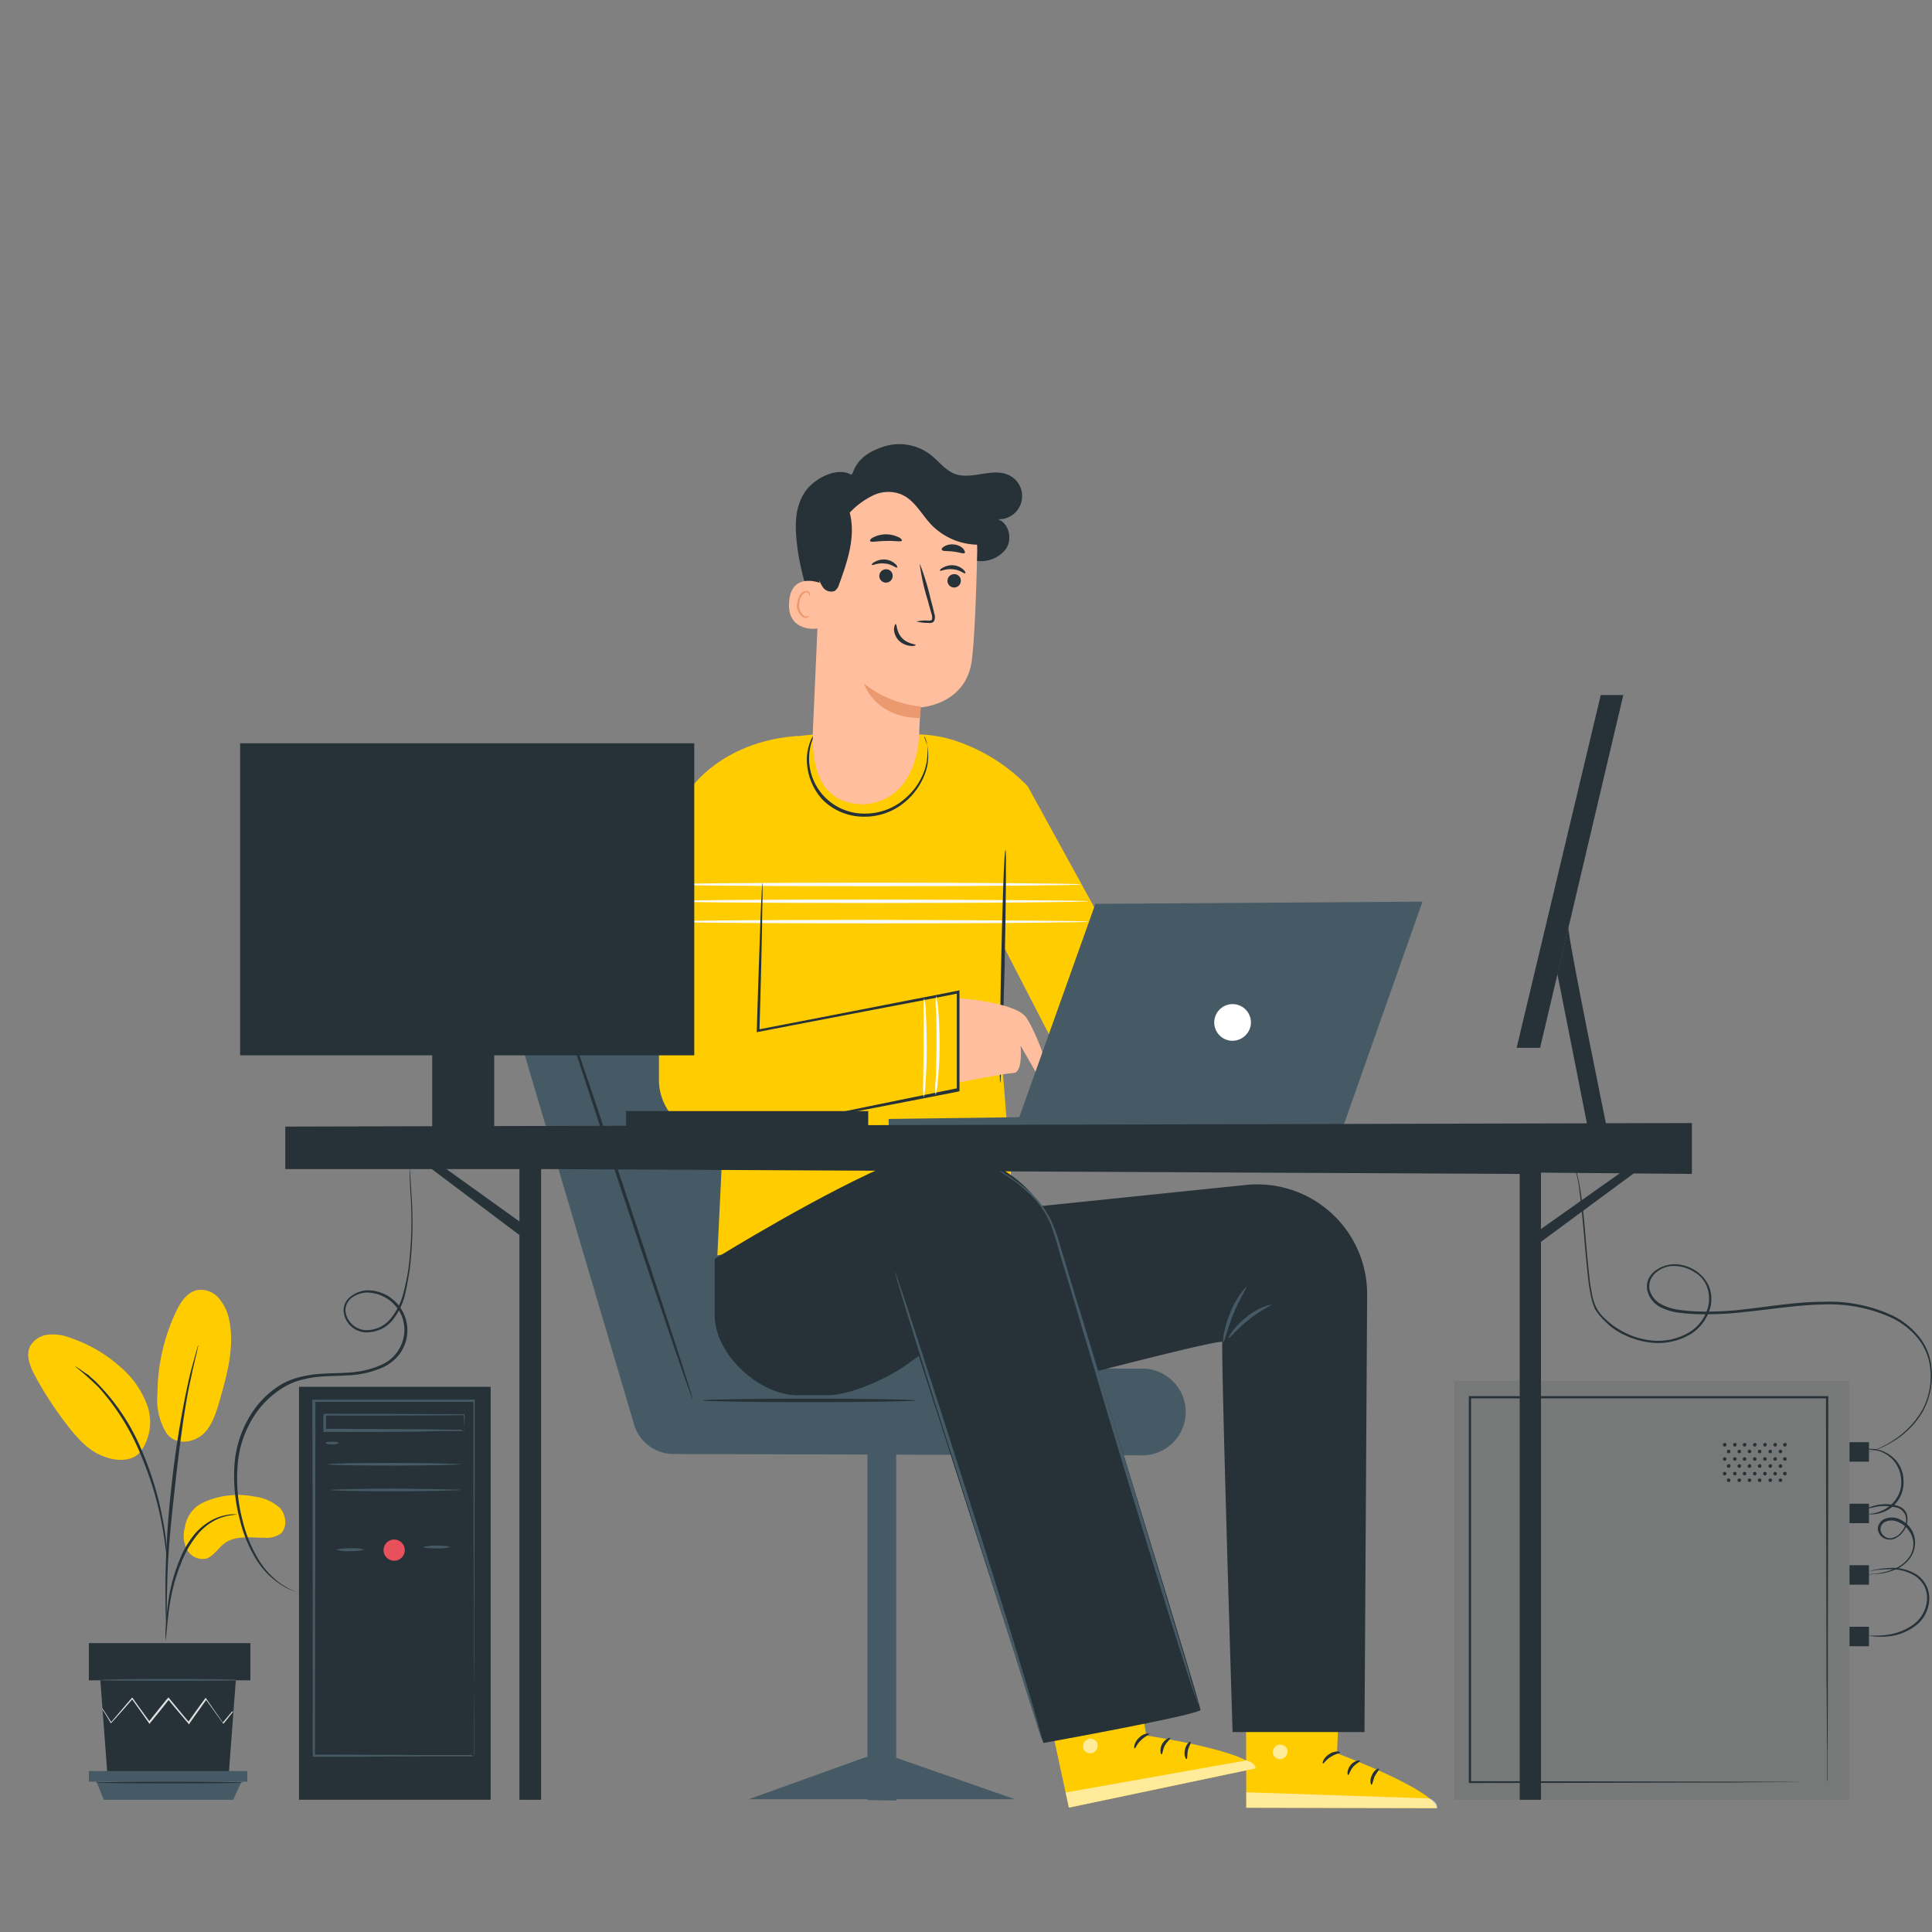 <svg xmlns="http://www.w3.org/2000/svg" xmlns:xlink="http://www.w3.org/1999/xlink" width="337" height="337" viewBox="0 0 337 337">
  <rect x="0" y="0" width="337" height="337" fill="#808080" stroke="none"/>
  <defs>
    <clipPath id="clip-path">
      <rect id="Rectangle_8403" data-name="Rectangle 8403" width="337" height="337" transform="translate(513 1474)" fill="#f3aeae"/>
    </clipPath>
  </defs>
  <g id="Mask_Group_376" data-name="Mask Group 376" transform="translate(-513 -1474)" clip-path="url(#clip-path)">
    <g id="Group_8646" data-name="Group 8646" transform="translate(504.571 1127.991)">
      <g id="Group_8522" data-name="Group 8522" transform="translate(98.524 423.476)">
        <g id="Group_8266" data-name="Group 8266" transform="translate(0 91.454)">
          <g id="Group_8263" data-name="Group 8263">
            <g id="Group_8254" data-name="Group 8254">
              <g id="Group_8253" data-name="Group 8253">
                <g id="Group_8252" data-name="Group 8252">
                  <path id="Path_8242" data-name="Path 8242" d="M128.69,552.8l20.151,68.1a7.182,7.182,0,0,0,6.794,5.1l81.838.232a7.572,7.572,0,0,0,7.566-7.952h0a7.609,7.609,0,0,0-7.566-7.18H206.2L181.113,541.3H137.337A8.937,8.937,0,0,0,128.69,552.8Z" transform="translate(-128.318 -541.299)" fill="#455a64"/>
                </g>
              </g>
            </g>
            <g id="Group_8258" data-name="Group 8258" transform="translate(32.413 75.045)">
              <g id="Group_8257" data-name="Group 8257">
                <g id="Group_8256" data-name="Group 8256">
                  <g id="Group_8255" data-name="Group 8255">
                    <path id="Path_8243" data-name="Path 8243" d="M207.513,638.809c0,.154-8.338.309-18.607.309s-18.607-.154-18.607-.309,8.338-.309,18.607-.309S207.513,638.654,207.513,638.809Z" transform="translate(-170.3 -638.5)" fill="#263238"/>
                  </g>
                </g>
              </g>
            </g>
            <g id="Group_8262" data-name="Group 8262" transform="translate(6.391 2.085)">
              <g id="Group_8261" data-name="Group 8261">
                <g id="Group_8260" data-name="Group 8260">
                  <g id="Group_8259" data-name="Group 8259">
                    <path id="Path_8244" data-name="Path 8244" d="M136.6,544c.154-.077,5.713,16.213,12.43,36.441,6.717,20.151,12.044,36.518,11.89,36.6s-5.713-16.213-12.43-36.441C141.772,560.445,136.445,544.077,136.6,544Z" transform="translate(-136.596 -544)" fill="#263238"/>
                  </g>
                </g>
              </g>
            </g>
          </g>
          <g id="Group_8264" data-name="Group 8264" transform="translate(61.211 84.696)">
            <path id="Path_8245" data-name="Path 8245" d="M212.618,711.452l-5.018-.077V651h5.018Z" transform="translate(-207.6 -651)" fill="#455a64"/>
          </g>
          <g id="Group_8265" data-name="Group 8265" transform="translate(40.52 137.582)">
            <path id="Path_8246" data-name="Path 8246" d="M180.8,726.835h46.4l-21-7.335h-5.018Z" transform="translate(-180.8 -719.5)" fill="#455a64"/>
          </g>
        </g>
        <g id="Group_8315" data-name="Group 8315" transform="translate(24.77 50.459)">
          <g id="Group_8276" data-name="Group 8276" transform="translate(0 0.174)">
            <g id="Group_8275" data-name="Group 8275">
              <g id="Group_8271" data-name="Group 8271" transform="translate(4.015)">
                <g id="Group_8270" data-name="Group 8270">
                  <g id="Group_8269" data-name="Group 8269">
                    <g id="Group_8268" data-name="Group 8268">
                      <g id="Group_8267" data-name="Group 8267">
                        <path id="Path_8247" data-name="Path 8247" d="M165.6,514l7.643,38.371-1.39,28.8L223.5,572.6,221.5,547.432l-.077-20.846,12.662,24.552,9.882-19.07-17.989-32.735h0a31.246,31.246,0,0,0-11.813-7.643,22.209,22.209,0,0,0-7.412-1.39h0a29.553,29.553,0,0,1-17.912,0c-.695.077-1.7.154-3.011.309H185.6a22.79,22.79,0,0,0-19.919,21.463Z" transform="translate(-165.6 -490.3)" fill="#fc0"/>
                      </g>
                    </g>
                  </g>
                </g>
              </g>
              <g id="Group_8274" data-name="Group 8274" transform="translate(0 0.309)">
                <g id="Group_8273" data-name="Group 8273">
                  <g id="Group_8272" data-name="Group 8272">
                    <path id="Path_8248" data-name="Path 8248" d="M184.643,490.7s-21.232.154-23.857,22.544l-.386,16.445,18.3-.154Z" transform="translate(-160.4 -490.7)" fill="#fc0"/>
                  </g>
                </g>
              </g>
            </g>
          </g>
          <g id="Group_8280" data-name="Group 8280" transform="translate(0.386 28.972)">
            <g id="Group_8279" data-name="Group 8279">
              <g id="Group_8278" data-name="Group 8278">
                <g id="Group_8277" data-name="Group 8277">
                  <path id="Path_8249" data-name="Path 8249" d="M235.481,527.909c0,.154-16.677.309-37.291.309s-37.291-.154-37.291-.309,16.677-.309,37.291-.309C218.8,527.677,235.481,527.754,235.481,527.909Z" transform="translate(-160.9 -527.6)" fill="#fafafa"/>
                </g>
              </g>
            </g>
          </g>
          <g id="Group_8284" data-name="Group 8284" transform="translate(0.386 32.524)">
            <g id="Group_8283" data-name="Group 8283">
              <g id="Group_8282" data-name="Group 8282">
                <g id="Group_8281" data-name="Group 8281">
                  <path id="Path_8250" data-name="Path 8250" d="M235.481,532.509c0,.154-16.677.309-37.291.309s-37.291-.154-37.291-.309,16.677-.309,37.291-.309C218.8,532.277,235.481,532.354,235.481,532.509Z" transform="translate(-160.9 -532.2)" fill="#fafafa"/>
                </g>
              </g>
            </g>
          </g>
          <g id="Group_8288" data-name="Group 8288" transform="translate(0.386 26.038)">
            <g id="Group_8287" data-name="Group 8287">
              <g id="Group_8286" data-name="Group 8286">
                <g id="Group_8285" data-name="Group 8285">
                  <path id="Path_8251" data-name="Path 8251" d="M234.246,524.109c0,.154-16.445.309-36.673.309s-36.673-.154-36.673-.309,16.445-.309,36.673-.309C217.878,523.8,234.246,523.954,234.246,524.109Z" transform="translate(-160.9 -523.8)" fill="#fafafa"/>
                </g>
              </g>
            </g>
          </g>
          <g id="Group_8292" data-name="Group 8292" transform="translate(59.523 20.325)">
            <g id="Group_8291" data-name="Group 8291">
              <g id="Group_8290" data-name="Group 8290">
                <g id="Group_8289" data-name="Group 8289">
                  <path id="Path_8252" data-name="Path 8252" d="M237.576,557.01c-.154,0-.077-9.11.154-20.305s.54-20.305.772-20.305c.154,0,.077,9.11-.154,20.305C238.04,547.9,237.731,557.01,237.576,557.01Z" transform="translate(-237.496 -516.4)" fill="#263238"/>
                </g>
              </g>
            </g>
          </g>
          <g id="Group_8295" data-name="Group 8295" transform="translate(52.114 46.189)">
            <g id="Group_8294" data-name="Group 8294">
              <g id="Group_8293" data-name="Group 8293">
                <path id="Path_8253" data-name="Path 8253" d="M228.132,549.9s10.037.695,11.813,3.4c1.776,2.625,4.555,10.191,3.551,10.268a2.563,2.563,0,0,1-1.776-.54l-2.779-4.864s.463,4.71-1.235,4.787c-1.621.077-9.805,1.7-9.805,1.7Z" transform="translate(-227.9 -549.9)" fill="#ffbe9d"/>
              </g>
            </g>
          </g>
          <g id="Group_8298" data-name="Group 8298" transform="translate(0.077 34.3)">
            <g id="Group_8297" data-name="Group 8297">
              <g id="Group_8296" data-name="Group 8296">
                <path id="Path_8254" data-name="Path 8254" d="M160.5,535.272v25.864a9.9,9.9,0,0,0,11.89,9.11l40.456-8.338-.077-16.6-34.9,6.717-.463-17.526Z" transform="translate(-160.5 -534.5)" fill="#fc0"/>
              </g>
            </g>
          </g>
          <g id="Group_8302" data-name="Group 8302" transform="translate(17.14 26.116)">
            <g id="Group_8301" data-name="Group 8301">
              <g id="Group_8300" data-name="Group 8300">
                <g id="Group_8299" data-name="Group 8299">
                  <path id="Path_8255" data-name="Path 8255" d="M188.622,565.746a2.415,2.415,0,0,1,.54-.154c.386-.077.926-.232,1.544-.386,1.39-.309,3.4-.695,5.945-1.235,5.173-1.081,12.43-2.548,21.077-4.324l-.232.232V542.815l.309.309c-2.316.463-4.71.927-7.1,1.39-10.191,1.93-19.765,3.783-27.794,5.327l-.309.077v-.309c.232-7.721.463-14.129.618-18.684.077-2.239.154-3.937.232-5.173,0-.54.077-1,.077-1.39a1.121,1.121,0,0,1,.077-.463v1.853c0,1.235-.077,3.011-.077,5.25-.077,4.555-.232,10.963-.463,18.684l-.309-.232c8.029-1.544,17.6-3.4,27.794-5.4,2.471-.463,4.864-.927,7.1-1.39l.309-.077v17.6l-.232.077c-8.647,1.7-15.9,3.088-21.077,4.092-2.548.463-4.555.849-5.945,1.081-.695.077-1.158.232-1.621.309Z" transform="translate(-182.6 -523.9)" fill="#263238"/>
                </g>
              </g>
            </g>
          </g>
          <g id="Group_8306" data-name="Group 8306" transform="translate(25.871)">
            <g id="Group_8305" data-name="Group 8305">
              <g id="Group_8304" data-name="Group 8304">
                <g id="Group_8303" data-name="Group 8303">
                  <path id="Path_8256" data-name="Path 8256" d="M214.439,490.557a3.248,3.248,0,0,1,.154.386,5.822,5.822,0,0,1,.309,1.158,9.308,9.308,0,0,1-.154,4.324,11.758,11.758,0,0,1-3.474,5.4,10.9,10.9,0,0,1-7.335,2.779,10.194,10.194,0,0,1-7.257-2.934,10.41,10.41,0,0,1-2.7-5.868,8.655,8.655,0,0,1,.54-4.324,4.64,4.64,0,0,1,.54-1.081c.154-.232.232-.386.232-.309a14.946,14.946,0,0,1-.54,1.467,9.6,9.6,0,0,0,9.265,12.507,10.511,10.511,0,0,0,7.026-2.625,11.388,11.388,0,0,0,3.474-5.173,10.617,10.617,0,0,0,.386-4.169C214.516,491.1,214.362,490.557,214.439,490.557Z" transform="translate(-193.909 -490.074)" fill="#263238"/>
                </g>
              </g>
            </g>
          </g>
          <g id="Group_8310" data-name="Group 8310" transform="translate(48.273 45.803)">
            <g id="Group_8309" data-name="Group 8309">
              <g id="Group_8308" data-name="Group 8308">
                <g id="Group_8307" data-name="Group 8307">
                  <path id="Path_8257" data-name="Path 8257" d="M222.983,566.694a11.162,11.162,0,0,1,0-2.548c.077-1.544.154-3.706.154-6.1s0-4.555-.077-6.1a11.163,11.163,0,0,1,0-2.548,10.4,10.4,0,0,1,.386,2.548c.154,1.544.232,3.783.232,6.176s-.154,4.555-.309,6.177A11.066,11.066,0,0,1,222.983,566.694Z" transform="translate(-222.925 -549.4)" fill="#fafafa"/>
                </g>
              </g>
            </g>
          </g>
          <g id="Group_8314" data-name="Group 8314" transform="translate(46.169 46.189)">
            <g id="Group_8313" data-name="Group 8313">
              <g id="Group_8312" data-name="Group 8312">
                <g id="Group_8311" data-name="Group 8311">
                  <path id="Path_8258" data-name="Path 8258" d="M220.277,567.194a13.916,13.916,0,0,1-.077-2.548c0-1.776.077-3.86.077-6.1v-6.1a13.913,13.913,0,0,1,.077-2.548,8.822,8.822,0,0,1,.309,2.548c.077,1.544.154,3.706.154,6.1s-.077,4.555-.232,6.1A8.821,8.821,0,0,1,220.277,567.194Z" transform="translate(-220.2 -549.9)" fill="#fafafa"/>
                </g>
              </g>
            </g>
          </g>
        </g>
        <g id="Group_8361" data-name="Group 8361" transform="translate(127.222 211.144)">
          <g id="Group_8355" data-name="Group 8355">
            <g id="Group_8343" data-name="Group 8343">
              <path id="Path_8268" data-name="Path 8268" d="M309.7,698.277,309,715.417s17.14,6.408,17.371,9.573l-33.2-.077L293.1,698.2Z" transform="translate(-293.1 -698.2)" fill="#fc0"/>
            </g>
            <g id="Group_8345" data-name="Group 8345" transform="translate(4.68 15.698)" opacity="0.6">
              <g id="Group_8344" data-name="Group 8344">
                <path id="Path_8269" data-name="Path 8269" d="M300.118,718.585a1.369,1.369,0,0,0-.926,1.544,1.325,1.325,0,0,0,1.544.926,1.435,1.435,0,0,0,1-1.621c-.232-.618-1.081-1.158-1.7-.772" transform="translate(-299.161 -718.532)" fill="#fff"/>
              </g>
            </g>
            <g id="Group_8346" data-name="Group 8346" transform="translate(0.077 24.011)" opacity="0.6">
              <path id="Path_8270" data-name="Path 8270" d="M293.2,732v-2.7l31.963,1.081s1.467.618,1.313,1.7Z" transform="translate(-293.2 -729.3)" fill="#fff"/>
            </g>
            <g id="Group_8348" data-name="Group 8348" transform="translate(13.39 16.898)">
              <g id="Group_8347" data-name="Group 8347">
                <path id="Path_8271" data-name="Path 8271" d="M313.5,720.251c0,.154-.849.232-1.621.772-.849.463-1.235,1.235-1.39,1.158-.154,0,.077-1,1.081-1.621C312.572,719.865,313.575,720.1,313.5,720.251Z" transform="translate(-310.443 -720.087)" fill="#263238"/>
              </g>
            </g>
            <g id="Group_8350" data-name="Group 8350" transform="translate(17.73 18.464)">
              <g id="Group_8349" data-name="Group 8349">
                <path id="Path_8272" data-name="Path 8272" d="M318.254,722.181c0,.154-.695.463-1.235,1.081-.54.695-.695,1.39-.849,1.39s-.232-.927.463-1.776C317.327,722.1,318.254,722.026,318.254,722.181Z" transform="translate(-316.065 -722.115)" fill="#263238"/>
              </g>
            </g>
            <g id="Group_8352" data-name="Group 8352" transform="translate(21.73 19.881)">
              <g id="Group_8351" data-name="Group 8351">
                <path id="Path_8273" data-name="Path 8273" d="M321.442,726.768c-.154,0-.386-.772.077-1.7.386-.926,1.158-1.235,1.235-1.081s-.386.618-.772,1.313C321.674,726.073,321.6,726.768,321.442,726.768Z" transform="translate(-321.246 -723.951)" fill="#263238"/>
              </g>
            </g>
            <g id="Group_8354" data-name="Group 8354" transform="translate(12.81 12.577)">
              <g id="Group_8353" data-name="Group 8353">
                <path id="Path_8274" data-name="Path 8274" d="M313.1,715.038c-.077.154-.849-.077-1.7,0-.926.077-1.621.309-1.7.232-.077-.154.618-.695,1.7-.772A1.972,1.972,0,0,1,313.1,715.038Z" transform="translate(-309.692 -714.49)" fill="#263238"/>
              </g>
            </g>
          </g>
          <g id="Group_8356" data-name="Group 8356" transform="translate(0 3.474)" opacity="0.3">
            <path id="Path_8275" data-name="Path 8275" d="M309.545,702.7l-.077,3.088-16.368-.232v-2.7Z" transform="translate(-293.1 -702.7)"/>
          </g>
          <g id="Group_8358" data-name="Group 8358" transform="translate(11.231 6.948)">
            <g id="Group_8357" data-name="Group 8357">
              <path id="Path_8276" data-name="Path 8276" d="M312.706,709.9c0,.077-.618.154-1.7,0a6.486,6.486,0,0,1-1.776-.54,5.763,5.763,0,0,1-.926-.54,2.048,2.048,0,0,1-.463-.386c-.154-.154-.309-.618-.077-.849a.921.921,0,0,1,.695-.386c.232,0,.463.077.618.077a3.88,3.88,0,0,1,1,.386,8.927,8.927,0,0,1,1.544,1,3.133,3.133,0,0,1,1,1.39c-.077.077-.463-.463-1.235-1.081a6.66,6.66,0,0,0-1.467-.849,4.353,4.353,0,0,0-.927-.309c-.386-.077-.618-.077-.772.077v.154c.077.077.232.154.386.309a8.141,8.141,0,0,1,.849.54,8.584,8.584,0,0,0,1.621.618C312.011,709.825,312.706,709.825,312.706,709.9Z" transform="translate(-307.647 -707.2)" fill="#263238"/>
            </g>
          </g>
          <g id="Group_8360" data-name="Group 8360" transform="translate(15.596 4.555)">
            <g id="Group_8359" data-name="Group 8359">
              <path id="Path_8277" data-name="Path 8277" d="M313.763,709.427c-.077,0-.386-.54-.463-1.621a5.527,5.527,0,0,1,.232-1.853,2.925,2.925,0,0,1,.463-1c.232-.309.463-.772,1.081-.849a.782.782,0,0,1,.695.463,1.818,1.818,0,0,1,.154.618,2.924,2.924,0,0,1,0,1.158,3.429,3.429,0,0,1-.695,1.7c-.618.849-1.312,1.081-1.312,1-.077-.077.54-.386,1-1.235a4.034,4.034,0,0,0,.54-1.544v-.926c-.077-.386-.154-.618-.309-.618a.979.979,0,0,0-.618.54,4.719,4.719,0,0,0-.386.926,4.669,4.669,0,0,0-.309,1.7C313.686,708.81,313.84,709.427,313.763,709.427Z" transform="translate(-313.3 -704.1)" fill="#263238"/>
            </g>
          </g>
        </g>
        <g id="Group_8653" data-name="Group 8653" transform="matrix(0.978, -0.208, 0.208, 0.978, 90.723, 211.73)">
          <g id="Group_8355-2" data-name="Group 8355">
            <g id="Group_8343-2" data-name="Group 8343">
              <path id="Path_8268-2" data-name="Path 8268" d="M309.7,698.277,309,715.417s17.14,6.408,17.371,9.573l-33.2-.077L293.1,698.2Z" transform="translate(-293.1 -698.2)" fill="#fc0"/>
            </g>
            <g id="Group_8345-2" data-name="Group 8345" transform="translate(4.68 15.698)" opacity="0.6">
              <g id="Group_8344-2" data-name="Group 8344">
                <path id="Path_8269-2" data-name="Path 8269" d="M300.118,718.585a1.369,1.369,0,0,0-.926,1.544,1.325,1.325,0,0,0,1.544.926,1.435,1.435,0,0,0,1-1.621c-.232-.618-1.081-1.158-1.7-.772" transform="translate(-299.161 -718.532)" fill="#fff"/>
              </g>
            </g>
            <g id="Group_8346-2" data-name="Group 8346" transform="translate(0.077 24.011)" opacity="0.6">
              <path id="Path_8270-2" data-name="Path 8270" d="M293.2,732v-2.7l31.963,1.081s1.467.618,1.313,1.7Z" transform="translate(-293.2 -729.3)" fill="#fff"/>
            </g>
            <g id="Group_8348-2" data-name="Group 8348" transform="translate(13.39 16.898)">
              <g id="Group_8347-2" data-name="Group 8347">
                <path id="Path_8271-2" data-name="Path 8271" d="M313.5,720.251c0,.154-.849.232-1.621.772-.849.463-1.235,1.235-1.39,1.158-.154,0,.077-1,1.081-1.621C312.572,719.865,313.575,720.1,313.5,720.251Z" transform="translate(-310.443 -720.087)" fill="#263238"/>
              </g>
            </g>
            <g id="Group_8350-2" data-name="Group 8350" transform="translate(17.73 18.464)">
              <g id="Group_8349-2" data-name="Group 8349">
                <path id="Path_8272-2" data-name="Path 8272" d="M318.254,722.181c0,.154-.695.463-1.235,1.081-.54.695-.695,1.39-.849,1.39s-.232-.927.463-1.776C317.327,722.1,318.254,722.026,318.254,722.181Z" transform="translate(-316.065 -722.115)" fill="#263238"/>
              </g>
            </g>
            <g id="Group_8352-2" data-name="Group 8352" transform="translate(21.73 19.881)">
              <g id="Group_8351-2" data-name="Group 8351">
                <path id="Path_8273-2" data-name="Path 8273" d="M321.442,726.768c-.154,0-.386-.772.077-1.7.386-.926,1.158-1.235,1.235-1.081s-.386.618-.772,1.313C321.674,726.073,321.6,726.768,321.442,726.768Z" transform="translate(-321.246 -723.951)" fill="#263238"/>
              </g>
            </g>
            <g id="Group_8354-2" data-name="Group 8354" transform="translate(12.81 12.577)">
              <g id="Group_8353-2" data-name="Group 8353">
                <path id="Path_8274-2" data-name="Path 8274" d="M313.1,715.038c-.077.154-.849-.077-1.7,0-.926.077-1.621.309-1.7.232-.077-.154.618-.695,1.7-.772A1.972,1.972,0,0,1,313.1,715.038Z" transform="translate(-309.692 -714.49)" fill="#263238"/>
              </g>
            </g>
          </g>
          <g id="Group_8356-2" data-name="Group 8356" transform="translate(0 3.474)" opacity="0.3">
            <path id="Path_8275-2" data-name="Path 8275" d="M309.545,702.7l-.077,3.088-16.368-.232v-2.7Z" transform="translate(-293.1 -702.7)"/>
          </g>
          <g id="Group_8358-2" data-name="Group 8358" transform="translate(11.231 6.948)">
            <g id="Group_8357-2" data-name="Group 8357">
              <path id="Path_8276-2" data-name="Path 8276" d="M312.706,709.9c0,.077-.618.154-1.7,0a6.486,6.486,0,0,1-1.776-.54,5.763,5.763,0,0,1-.926-.54,2.048,2.048,0,0,1-.463-.386c-.154-.154-.309-.618-.077-.849a.921.921,0,0,1,.695-.386c.232,0,.463.077.618.077a3.88,3.88,0,0,1,1,.386,8.927,8.927,0,0,1,1.544,1,3.133,3.133,0,0,1,1,1.39c-.077.077-.463-.463-1.235-1.081a6.66,6.66,0,0,0-1.467-.849,4.353,4.353,0,0,0-.927-.309c-.386-.077-.618-.077-.772.077v.154c.077.077.232.154.386.309a8.141,8.141,0,0,1,.849.54,8.584,8.584,0,0,0,1.621.618C312.011,709.825,312.706,709.825,312.706,709.9Z" transform="translate(-307.647 -707.2)" fill="#263238"/>
            </g>
          </g>
          <g id="Group_8360-2" data-name="Group 8360" transform="translate(15.596 4.555)">
            <g id="Group_8359-2" data-name="Group 8359">
              <path id="Path_8277-2" data-name="Path 8277" d="M313.763,709.427c-.077,0-.386-.54-.463-1.621a5.527,5.527,0,0,1,.232-1.853,2.925,2.925,0,0,1,.463-1c.232-.309.463-.772,1.081-.849a.782.782,0,0,1,.695.463,1.818,1.818,0,0,1,.154.618,2.924,2.924,0,0,1,0,1.158,3.429,3.429,0,0,1-.695,1.7c-.618.849-1.312,1.081-1.312,1-.077-.077.54-.386,1-1.235a4.034,4.034,0,0,0,.54-1.544v-.926c-.077-.386-.154-.618-.309-.618a.979.979,0,0,0-.618.54,4.719,4.719,0,0,0-.386.926,4.669,4.669,0,0,0-.309,1.7C313.686,708.81,313.84,709.427,313.763,709.427Z" transform="translate(-313.3 -704.1)" fill="#263238"/>
            </g>
          </g>
        </g>
        <g id="Group_8385" data-name="Group 8385" transform="translate(34.575 123.57)">
          <g id="Group_8384" data-name="Group 8384">
            <g id="Group_8364" data-name="Group 8364" transform="translate(47.018 5.545)">
              <g id="Group_8363" data-name="Group 8363">
                <g id="Group_8362" data-name="Group 8362">
                  <path id="Path_8278" data-name="Path 8278" d="M279.629,592.067c-19.61,2.007-45.629,4.71-45.629,4.71l3.551,31.963s38.217-10.114,37.985-9.265c-.309.849,1.776,68.018,1.776,68.018H300.32l.463-76.048A19.16,19.16,0,0,0,279.629,592.067Z" transform="translate(-234 -591.953)" fill="#263238"/>
                </g>
              </g>
            </g>
            <g id="Group_8367" data-name="Group 8367">
              <g id="Group_8366" data-name="Group 8366">
                <g id="Group_8365" data-name="Group 8365">
                  <path id="Path_8279" data-name="Path 8279" d="M173.1,603.323v9.882c0,6.717,7.721,13.9,14.438,13.9h5.25c4.092,0,10.577-3.011,13.9-5.4l2.007-1.467,21.733,67.525s27.408-4.941,27.408-5.79S241.5,627.874,232.935,600c-3.474-11.349-15.673-17.989-26.945-14.129l-1.158.463C192.556,591.279,173.1,603.323,173.1,603.323Z" transform="translate(-173.1 -584.771)" fill="#263238"/>
                </g>
              </g>
            </g>
            <g id="Group_8371" data-name="Group 8371" transform="translate(46.941 1.49)">
              <g id="Group_8370" data-name="Group 8370">
                <g id="Group_8369" data-name="Group 8369">
                  <g id="Group_8368" data-name="Group 8368">
                    <path id="Path_8280" data-name="Path 8280" d="M271.666,682.256h0a10.76,10.76,0,0,0-.463-1c-.232-.695-.618-1.7-1.081-3.088-.927-2.7.065.334-1.479-4.53-3.088-9.651-7.18-23.085-11.658-37.908-2.239-7.412-4.324-14.515-6.254-20.923-.926-3.243-1.853-6.254-2.7-9.11-.463-1.467-.849-2.779-1.235-4.169-.386-1.312-.772-2.625-1.235-3.783a15.509,15.509,0,0,0-3.86-5.482,25.619,25.619,0,0,0-4.092-3.165c-1.158-.772-2.085-1.39-2.779-1.776a2.7,2.7,0,0,1-.695-.463.955.955,0,0,1-.232-.154s.077,0,.232.154a7.121,7.121,0,0,1,.772.386c.695.386,1.621.926,2.779,1.7a35.628,35.628,0,0,1,4.169,3.088,16.4,16.4,0,0,1,4.015,5.559,27.235,27.235,0,0,1,1.313,3.783c.386,1.313.849,2.7,1.235,4.092.849,2.857,1.776,5.945,2.779,9.11,1.93,6.408,4.092,13.511,6.331,20.923,4.478,14.824,8.493,28.18,11.426,37.985,1.467,4.787.475,1.828,1.325,4.607.386,1.312.772,2.393,1,3.088.077.309.154.618.232.849C271.666,682.179,271.666,682.256,271.666,682.256Z" transform="translate(-233.9 -586.7)" fill="#455a64"/>
                  </g>
                </g>
              </g>
            </g>
            <g id="Group_8375" data-name="Group 8375" transform="translate(88.667 23.414)">
              <g id="Group_8374" data-name="Group 8374">
                <g id="Group_8373" data-name="Group 8373">
                  <g id="Group_8372" data-name="Group 8372">
                    <path id="Path_8281" data-name="Path 8281" d="M292,615.1c.154.077-1.158,2.084-2.239,4.71s-1.544,4.941-1.776,4.941c-.154,0,.077-2.393,1.235-5.173A14.114,14.114,0,0,1,292,615.1Z" transform="translate(-287.945 -615.097)" fill="#455a64"/>
                  </g>
                </g>
              </g>
            </g>
            <g id="Group_8379" data-name="Group 8379" transform="translate(89.622 26.483)">
              <g id="Group_8378" data-name="Group 8378">
                <g id="Group_8377" data-name="Group 8377">
                  <g id="Group_8376" data-name="Group 8376">
                    <path id="Path_8282" data-name="Path 8282" d="M296.685,619.094c.077.154-1.93,1-3.937,2.625-2.085,1.621-3.4,3.32-3.552,3.243s1-2.007,3.165-3.706A10.454,10.454,0,0,1,296.685,619.094Z" transform="translate(-289.182 -619.073)" fill="#455a64"/>
                  </g>
                </g>
              </g>
            </g>
            <g id="Group_8383" data-name="Group 8383" transform="translate(31.42 20.791)">
              <g id="Group_8382" data-name="Group 8382">
                <g id="Group_8381" data-name="Group 8381">
                  <g id="Group_8380" data-name="Group 8380">
                    <path id="Path_8283" data-name="Path 8283" d="M239.482,693.365c-.154.077-3.988-12.566-11.786-37.117C219.821,631.7,213.645,611.7,213.8,611.7c.154-.077,6.64,19.842,14.438,44.393S239.637,693.288,239.482,693.365Z" transform="translate(-213.796 -611.7)" fill="#455a64"/>
                  </g>
                </g>
              </g>
            </g>
          </g>
        </g>
        <g id="Group_8389" data-name="Group 8389" transform="translate(64.917 79.806)">
          <g id="Group_8387" data-name="Group 8387">
            <g id="Group_8386" data-name="Group 8386">
              <path id="Path_8284" data-name="Path 8284" d="M212.4,564.81l78.519.772L305.51,524.2l-57.055.386L235.176,561.8l-22.776.309Z" transform="translate(-212.4 -524.2)" fill="#455a64"/>
            </g>
          </g>
          <g id="Group_8388" data-name="Group 8388" transform="translate(56.794 17.882)">
            <path id="Path_8285" data-name="Path 8285" d="M288.694,553.722a3.2,3.2,0,1,1,3.629-2.7A3.253,3.253,0,0,1,288.694,553.722Z" transform="translate(-285.962 -547.362)" fill="#fff"/>
          </g>
        </g>
        <g id="Group_8521" data-name="Group 8521" transform="translate(47.526)">
          <g id="Group_8391" data-name="Group 8391" transform="translate(1.19)">
            <g id="Group_8390" data-name="Group 8390">
              <path id="Path_8286" data-name="Path 8286" d="M201.209,430.186c.772-2.779,2.779-4.092,5.482-5.018a8.934,8.934,0,0,1,8.107,1.313c1.544,1.158,2.7,2.857,4.478,3.474,2.934,1,6.408-1.158,9.265.154a4.048,4.048,0,0,1-1.853,7.721c1.93.695,2.548,3.474,1.39,5.173a5.471,5.471,0,0,1-5.482,2.007A11.535,11.535,0,0,1,217.268,442c-1.544-1.39-2.934-2.934-4.555-4.169A9.119,9.119,0,0,0,207,435.745c-2.779.154-5.173,2.239-6.408,4.71a20.6,20.6,0,0,0-1.7,8.107,36.654,36.654,0,0,1-1,8.261c-.077.309-.232.695-.54.772-.463.154-.849-.309-1.081-.772a40.63,40.63,0,0,1-4.71-15.21c-.309-3.088-.232-6.022,1.467-8.57,1.776-2.625,6.1-4.478,8.184-2.857" transform="translate(-191.417 -424.718)" fill="#263238"/>
            </g>
          </g>
          <g id="Group_8498" data-name="Group 8498" transform="translate(4.153 3.753)">
            <g id="Group_8497" data-name="Group 8497">
              <g id="Group_8496" data-name="Group 8496">
                <g id="Group_8412" data-name="Group 8412">
                  <g id="Group_8411" data-name="Group 8411">
                    <g id="Group_8410" data-name="Group 8410">
                      <g id="Group_8400" data-name="Group 8400">
                        <g id="Group_8399" data-name="Group 8399">
                          <g id="Group_8398" data-name="Group 8398">
                            <g id="Group_8397" data-name="Group 8397">
                              <g id="Group_8396" data-name="Group 8396">
                                <g id="Group_8395" data-name="Group 8395">
                                  <g id="Group_8394" data-name="Group 8394">
                                    <g id="Group_8393" data-name="Group 8393">
                                      <g id="Group_8392" data-name="Group 8392">
                                        <path id="Path_8287" data-name="Path 8287" d="M196.679,444.187l-1.39,31.268c-.232,5.327.463,13.2,8.879,13.2h0c7.335-.54,9.5-7.412,9.651-12.353.077-2.316.232-4.324.232-4.555,0,0,7.952-.386,8.956-8.261.463-3.783.772-11.658.926-18.838a14.669,14.669,0,0,0-13.125-14.978l-.772-.077C201.775,429.209,196.911,436,196.679,444.187Z" transform="translate(-195.255 -429.58)" fill="#ffbe9d"/>
                                      </g>
                                    </g>
                                  </g>
                                </g>
                              </g>
                            </g>
                          </g>
                        </g>
                      </g>
                      <g id="Group_8409" data-name="Group 8409" transform="translate(8.914 38.001)">
                        <g id="Group_8408" data-name="Group 8408">
                          <g id="Group_8407" data-name="Group 8407">
                            <g id="Group_8406" data-name="Group 8406">
                              <g id="Group_8405" data-name="Group 8405">
                                <g id="Group_8404" data-name="Group 8404">
                                  <g id="Group_8403" data-name="Group 8403">
                                    <g id="Group_8402" data-name="Group 8402">
                                      <g id="Group_8401" data-name="Group 8401">
                                        <path id="Path_8288" data-name="Path 8288" d="M216.76,482.815a18.712,18.712,0,0,1-9.96-4.015s1.853,5.945,9.728,6.022Z" transform="translate(-206.8 -478.8)" fill="#eb996e"/>
                                      </g>
                                    </g>
                                  </g>
                                </g>
                              </g>
                            </g>
                          </g>
                        </g>
                      </g>
                    </g>
                  </g>
                </g>
                <g id="Group_8495" data-name="Group 8495" transform="translate(9.98 11.983)">
                  <g id="Group_8494" data-name="Group 8494">
                    <g id="Group_8475" data-name="Group 8475" transform="translate(0.304 4.386)">
                      <g id="Group_8474" data-name="Group 8474">
                        <g id="Group_8473" data-name="Group 8473">
                          <g id="Group_8432" data-name="Group 8432" transform="translate(11.89 1.004)">
                            <g id="Group_8421" data-name="Group 8421" transform="translate(1.331 1.551)">
                              <g id="Group_8420" data-name="Group 8420">
                                <g id="Group_8419" data-name="Group 8419">
                                  <g id="Group_8418" data-name="Group 8418">
                                    <g id="Group_8417" data-name="Group 8417">
                                      <g id="Group_8416" data-name="Group 8416">
                                        <g id="Group_8415" data-name="Group 8415">
                                          <g id="Group_8414" data-name="Group 8414">
                                            <g id="Group_8413" data-name="Group 8413">
                                              <path id="Path_8289" data-name="Path 8289" d="M228.016,455.256a1.163,1.163,0,1,1-1.081-1.158A1.11,1.11,0,0,1,228.016,455.256Z" transform="translate(-225.7 -454.089)" fill="#263238"/>
                                            </g>
                                          </g>
                                        </g>
                                      </g>
                                    </g>
                                  </g>
                                </g>
                              </g>
                            </g>
                            <g id="Group_8431" data-name="Group 8431">
                              <g id="Group_8430" data-name="Group 8430">
                                <g id="Group_8429" data-name="Group 8429">
                                  <g id="Group_8428" data-name="Group 8428">
                                    <g id="Group_8427" data-name="Group 8427">
                                      <g id="Group_8426" data-name="Group 8426">
                                        <g id="Group_8425" data-name="Group 8425">
                                          <g id="Group_8424" data-name="Group 8424">
                                            <g id="Group_8423" data-name="Group 8423">
                                              <g id="Group_8422" data-name="Group 8422">
                                                <path id="Path_8290" data-name="Path 8290" d="M228.4,453.485c-.154.154-.926-.618-2.162-.695-1.235-.154-2.162.386-2.239.232-.077-.077.077-.309.54-.54a3.159,3.159,0,0,1,1.853-.386,2.911,2.911,0,0,1,1.7.772C228.4,453.176,228.472,453.408,228.4,453.485Z" transform="translate(-223.975 -452.08)" fill="#263238"/>
                                              </g>
                                            </g>
                                          </g>
                                        </g>
                                      </g>
                                    </g>
                                  </g>
                                </g>
                              </g>
                            </g>
                          </g>
                          <g id="Group_8452" data-name="Group 8452">
                            <g id="Group_8441" data-name="Group 8441" transform="translate(1.331 1.705)">
                              <g id="Group_8440" data-name="Group 8440">
                                <g id="Group_8439" data-name="Group 8439">
                                  <g id="Group_8438" data-name="Group 8438">
                                    <g id="Group_8437" data-name="Group 8437">
                                      <g id="Group_8436" data-name="Group 8436">
                                        <g id="Group_8435" data-name="Group 8435">
                                          <g id="Group_8434" data-name="Group 8434">
                                            <g id="Group_8433" data-name="Group 8433">
                                              <path id="Path_8291" data-name="Path 8291" d="M212.616,454.156A1.163,1.163,0,1,1,211.535,453,1.11,1.11,0,0,1,212.616,454.156Z" transform="translate(-210.3 -452.989)" fill="#263238"/>
                                            </g>
                                          </g>
                                        </g>
                                      </g>
                                    </g>
                                  </g>
                                </g>
                              </g>
                            </g>
                            <g id="Group_8451" data-name="Group 8451">
                              <g id="Group_8450" data-name="Group 8450">
                                <g id="Group_8449" data-name="Group 8449">
                                  <g id="Group_8448" data-name="Group 8448">
                                    <g id="Group_8447" data-name="Group 8447">
                                      <g id="Group_8446" data-name="Group 8446">
                                        <g id="Group_8445" data-name="Group 8445">
                                          <g id="Group_8444" data-name="Group 8444">
                                            <g id="Group_8443" data-name="Group 8443">
                                              <g id="Group_8442" data-name="Group 8442">
                                                <path id="Path_8292" data-name="Path 8292" d="M213,452.185c-.154.154-.926-.618-2.162-.695-1.235-.154-2.162.386-2.239.232-.077-.077.077-.309.54-.54a3.158,3.158,0,0,1,1.853-.386,2.911,2.911,0,0,1,1.7.772C213,451.8,213.072,452.108,213,452.185Z" transform="translate(-208.575 -450.78)" fill="#263238"/>
                                              </g>
                                            </g>
                                          </g>
                                        </g>
                                      </g>
                                    </g>
                                  </g>
                                </g>
                              </g>
                            </g>
                          </g>
                          <g id="Group_8462" data-name="Group 8462" transform="translate(7.817 0.71)">
                            <g id="Group_8461" data-name="Group 8461">
                              <g id="Group_8460" data-name="Group 8460">
                                <g id="Group_8459" data-name="Group 8459">
                                  <g id="Group_8458" data-name="Group 8458">
                                    <g id="Group_8457" data-name="Group 8457">
                                      <g id="Group_8456" data-name="Group 8456">
                                        <g id="Group_8455" data-name="Group 8455">
                                          <g id="Group_8454" data-name="Group 8454">
                                            <g id="Group_8453" data-name="Group 8453">
                                              <path id="Path_8293" data-name="Path 8293" d="M218.7,461.814a6.277,6.277,0,0,1,2.007-.154c.309,0,.618,0,.695-.232a2.033,2.033,0,0,0-.077-.926c-.232-.772-.463-1.621-.695-2.471a37.211,37.211,0,0,1-1.39-6.331,41.618,41.618,0,0,1,1.93,6.254c.232.849.463,1.7.618,2.471a1.7,1.7,0,0,1,0,1.235.67.67,0,0,1-.54.386,1.261,1.261,0,0,1-.54,0A7.657,7.657,0,0,1,218.7,461.814Z" transform="translate(-218.7 -451.7)" fill="#263238"/>
                                            </g>
                                          </g>
                                        </g>
                                      </g>
                                    </g>
                                  </g>
                                </g>
                              </g>
                            </g>
                          </g>
                          <g id="Group_8472" data-name="Group 8472" transform="translate(3.879 11.276)">
                            <g id="Group_8471" data-name="Group 8471">
                              <g id="Group_8470" data-name="Group 8470">
                                <g id="Group_8469" data-name="Group 8469">
                                  <g id="Group_8468" data-name="Group 8468">
                                    <g id="Group_8467" data-name="Group 8467">
                                      <g id="Group_8466" data-name="Group 8466">
                                        <g id="Group_8465" data-name="Group 8465">
                                          <g id="Group_8464" data-name="Group 8464">
                                            <g id="Group_8463" data-name="Group 8463">
                                              <path id="Path_8294" data-name="Path 8294" d="M213.909,465.4c.232,0,.077,1.313,1.081,2.393s2.471,1.081,2.393,1.235c0,.077-.309.232-.926.154a3.394,3.394,0,0,1-2.007-.927,3.009,3.009,0,0,1-.849-2.007C213.677,465.628,213.832,465.319,213.909,465.4Z" transform="translate(-213.6 -465.385)" fill="#263238"/>
                                            </g>
                                          </g>
                                        </g>
                                      </g>
                                    </g>
                                  </g>
                                </g>
                              </g>
                            </g>
                          </g>
                        </g>
                      </g>
                    </g>
                    <g id="Group_8484" data-name="Group 8484">
                      <g id="Group_8483" data-name="Group 8483">
                        <g id="Group_8482" data-name="Group 8482">
                          <g id="Group_8481" data-name="Group 8481">
                            <g id="Group_8480" data-name="Group 8480">
                              <g id="Group_8479" data-name="Group 8479">
                                <g id="Group_8478" data-name="Group 8478">
                                  <g id="Group_8477" data-name="Group 8477">
                                    <g id="Group_8476" data-name="Group 8476">
                                      <path id="Path_8295" data-name="Path 8295" d="M213.755,446.181c-.154.309-1.312,0-2.779.077-1.467,0-2.625.309-2.779,0-.077-.154.154-.463.695-.695a4.922,4.922,0,0,1,4.169,0C213.523,445.718,213.755,446.026,213.755,446.181Z" transform="translate(-208.181 -445.1)" fill="#263238"/>
                                    </g>
                                  </g>
                                </g>
                              </g>
                            </g>
                          </g>
                        </g>
                      </g>
                    </g>
                    <g id="Group_8493" data-name="Group 8493" transform="translate(12.503 1.756)">
                      <g id="Group_8492" data-name="Group 8492">
                        <g id="Group_8491" data-name="Group 8491">
                          <g id="Group_8490" data-name="Group 8490">
                            <g id="Group_8489" data-name="Group 8489">
                              <g id="Group_8488" data-name="Group 8488">
                                <g id="Group_8487" data-name="Group 8487">
                                  <g id="Group_8486" data-name="Group 8486">
                                    <g id="Group_8485" data-name="Group 8485">
                                      <path id="Path_8296" data-name="Path 8296" d="M228.409,448.861c-.232.232-1.081-.154-2.007-.232-1-.154-1.853,0-2.007-.309-.077-.154.077-.386.463-.618a2.8,2.8,0,0,1,1.7-.309,2.623,2.623,0,0,1,1.544.695C228.409,448.475,228.486,448.784,228.409,448.861Z" transform="translate(-224.375 -447.374)" fill="#263238"/>
                                    </g>
                                  </g>
                                </g>
                              </g>
                            </g>
                          </g>
                        </g>
                      </g>
                    </g>
                  </g>
                </g>
              </g>
            </g>
          </g>
          <g id="Group_8518" data-name="Group 8518" transform="translate(0 23.847)">
            <g id="Group_8507" data-name="Group 8507">
              <g id="Group_8506" data-name="Group 8506">
                <g id="Group_8505" data-name="Group 8505">
                  <g id="Group_8504" data-name="Group 8504">
                    <g id="Group_8503" data-name="Group 8503">
                      <g id="Group_8502" data-name="Group 8502">
                        <g id="Group_8501" data-name="Group 8501">
                          <g id="Group_8500" data-name="Group 8500">
                            <g id="Group_8499" data-name="Group 8499">
                              <path id="Path_8297" data-name="Path 8297" d="M195.53,456.065c-.154-.077-5.25-2.162-5.636,3.243s5.1,4.71,5.1,4.555C194.99,463.631,195.53,456.065,195.53,456.065Z" transform="translate(-189.875 -455.606)" fill="#ffbe9d"/>
                            </g>
                          </g>
                        </g>
                      </g>
                    </g>
                  </g>
                </g>
              </g>
            </g>
            <g id="Group_8517" data-name="Group 8517" transform="translate(1.402 1.771)">
              <g id="Group_8516" data-name="Group 8516">
                <g id="Group_8515" data-name="Group 8515">
                  <g id="Group_8514" data-name="Group 8514">
                    <g id="Group_8513" data-name="Group 8513">
                      <g id="Group_8512" data-name="Group 8512">
                        <g id="Group_8511" data-name="Group 8511">
                          <g id="Group_8510" data-name="Group 8510">
                            <g id="Group_8509" data-name="Group 8509">
                              <g id="Group_8508" data-name="Group 8508">
                                <path id="Path_8298" data-name="Path 8298" d="M193.937,462.146a.955.955,0,0,1-.232.154,1.065,1.065,0,0,1-.695,0,2.238,2.238,0,0,1-.926-2.162,2.6,2.6,0,0,1,.386-1.312,1.318,1.318,0,0,1,.772-.695.465.465,0,0,1,.54.309c.077.154,0,.232.077.309,0,0,.154-.077.077-.309a1.3,1.3,0,0,0-.154-.386,1.116,1.116,0,0,0-.54-.154,1.528,1.528,0,0,0-1.081.772,4.1,4.1,0,0,0-.463,1.467,2.386,2.386,0,0,0,1.158,2.393.981.981,0,0,0,.849-.077A2.284,2.284,0,0,1,193.937,462.146Z" transform="translate(-191.69 -457.9)" fill="#eb996e"/>
                              </g>
                            </g>
                          </g>
                        </g>
                      </g>
                    </g>
                  </g>
                </g>
              </g>
            </g>
          </g>
          <g id="Group_8520" data-name="Group 8520" transform="translate(4.724 2.572)">
            <g id="Group_8519" data-name="Group 8519">
              <path id="Path_8299" data-name="Path 8299" d="M225.954,442.912a11.531,11.531,0,0,1-9.805-3.32c-1.776-1.853-2.934-4.324-5.25-5.327a6.125,6.125,0,0,0-4.941.154,14.028,14.028,0,0,0-4.092,3.011c1.081,4.169-.386,8.493-1.853,12.507a2.069,2.069,0,0,1-.772,1.158,1.76,1.76,0,0,1-2.085-.695,6.664,6.664,0,0,1-1.081-3.629,20.884,20.884,0,0,1,1-8.724,15.476,15.476,0,0,1,4.941-7.18,14.282,14.282,0,0,1,10.423-2.7,17.263,17.263,0,0,1,9.728,4.71,9.64,9.64,0,0,1,2.857,4.169" transform="translate(-195.993 -428.05)" fill="#263238"/>
            </g>
          </g>
        </g>
      </g>
      <g id="Group_8556" data-name="Group 8556" transform="translate(13.352 570.971)">
        <g id="Group_8538" data-name="Group 8538" transform="translate(0 0)">
          <g id="Group_8524" data-name="Group 8524" transform="translate(27.131 35.825)">
            <g id="Group_8523" data-name="Group 8523">
              <path id="Path_8300" data-name="Path 8300" d="M38.33,661.9a14.556,14.556,0,0,1,9.033-1.081,7.95,7.95,0,0,1,4.478,2.007c1.081,1.235,1.313,3.4.077,4.478a4.521,4.521,0,0,1-2.857.695c-2.393,0-5.018-.463-6.949,1-1.081.849-1.853,2.162-3.088,2.625a3.1,3.1,0,0,1-3.4-1.544,5.174,5.174,0,0,1-.386-3.86A5.624,5.624,0,0,1,38.33,661.9Z" transform="translate(-35.044 -660.552)" fill="#fc0"/>
            </g>
          </g>
          <g id="Group_8526" data-name="Group 8526" transform="translate(22.531)">
            <g id="Group_8525" data-name="Group 8525">
              <path id="Path_8301" data-name="Path 8301" d="M30.641,639.126c1.7,2.393,4.941,1.621,6.485.154s2.162-3.629,2.779-5.636c1.313-4.632,2.7-9.5,1.7-14.206a8.183,8.183,0,0,0-1.853-3.86,4.076,4.076,0,0,0-3.938-1.312c-1.621.463-2.7,2.085-3.4,3.551a33.844,33.844,0,0,0-3.32,14.515,11.242,11.242,0,0,0,1.544,6.794" transform="translate(-29.086 -614.15)" fill="#fc0"/>
            </g>
          </g>
          <g id="Group_8528" data-name="Group 8528" transform="translate(0 7.796)">
            <g id="Group_8527" data-name="Group 8527">
              <path id="Path_8302" data-name="Path 8302" d="M19.357,644.9a8.765,8.765,0,0,0,1.39-8.029,15.908,15.908,0,0,0-4.787-6.949,24.6,24.6,0,0,0-8.57-5.018,8.306,8.306,0,0,0-3.86-.618,4.125,4.125,0,0,0-3.243,1.93c-.926,1.7,0,3.783.926,5.482a63.1,63.1,0,0,0,5.636,8.57c1.7,2.162,3.629,4.324,6.176,5.25,2.548,1,5.25.849,6.563-.926" transform="translate(0.097 -624.248)" fill="#fc0"/>
            </g>
          </g>
          <g id="Group_8531" data-name="Group 8531" transform="translate(23.932 39.182)">
            <g id="Group_8530" data-name="Group 8530">
              <g id="Group_8529" data-name="Group 8529">
                <path id="Path_8303" data-name="Path 8303" d="M30.9,686.981s.077-.386.154-1.081c.077-.772.154-1.776.309-3.011a39.088,39.088,0,0,1,.695-4.4,30.425,30.425,0,0,1,1.621-5.173,17.723,17.723,0,0,1,2.625-4.632,9.8,9.8,0,0,1,3.32-2.779,8.449,8.449,0,0,1,2.779-.849c.695-.077,1.081-.154,1.081-.154H42.4a9.175,9.175,0,0,0-2.934.772,10.417,10.417,0,0,0-3.551,2.779,16.824,16.824,0,0,0-2.7,4.787,28.686,28.686,0,0,0-1.544,5.25c-.309,1.621-.463,3.165-.618,4.4-.077,1.235-.154,2.316-.154,3.011S30.9,686.981,30.9,686.981Z" transform="translate(-30.9 -664.9)" fill="#263238"/>
              </g>
            </g>
          </g>
          <g id="Group_8534" data-name="Group 8534" transform="translate(23.932 9.689)">
            <g id="Group_8533" data-name="Group 8533">
              <g id="Group_8532" data-name="Group 8532">
                <path id="Path_8304" data-name="Path 8304" d="M31.132,675.957V673.95c0-1.235,0-3.088.077-5.327.077-4.478.463-9.342,1.235-16.136.695-6.408,1.621-13.9,2.625-18.761.232-1.081.463-2.085.618-2.934.232-.849.386-1.621.54-2.239.154-.54.232-1,.309-1.39a2.16,2.16,0,0,0,.077-.463,2.487,2.487,0,0,0-.154.463c-.077.386-.232.849-.386,1.39-.154.618-.386,1.313-.618,2.239-.232.849-.463,1.853-.695,2.934A168.441,168.441,0,0,0,31.981,651.1,163.381,163.381,0,0,0,30.9,668.7c0,2.239,0,4.092.077,5.327,0,.618.077,1.081.077,1.467A2.161,2.161,0,0,1,31.132,675.957Z" transform="translate(-30.9 -626.7)" fill="#263238"/>
              </g>
            </g>
          </g>
          <g id="Group_8537" data-name="Group 8537" transform="translate(8.102 13.318)">
            <g id="Group_8536" data-name="Group 8536">
              <g id="Group_8535" data-name="Group 8535">
                <path id="Path_8305" data-name="Path 8305" d="M26.458,665.062v-1.544a36.589,36.589,0,0,0-.463-4.092c-.309-1.7-.695-3.783-1.313-5.945a56.885,56.885,0,0,0-2.471-7.1,36.956,36.956,0,0,0-7.335-11.427,16.026,16.026,0,0,0-1.7-1.621,3.021,3.021,0,0,0-.772-.618l-.695-.463A8.808,8.808,0,0,0,10.4,631.4a55.342,55.342,0,0,1,4.169,3.706,39.984,39.984,0,0,1,7.18,11.349,62.277,62.277,0,0,1,2.548,7.026c.618,2.162,1.081,4.246,1.39,5.945s.463,3.088.618,4.092C26.381,664.521,26.458,665.062,26.458,665.062Z" transform="translate(-10.397 -631.4)" fill="#263238"/>
              </g>
            </g>
          </g>
        </g>
        <g id="Group_8540" data-name="Group 8540" transform="translate(12.582 68.134)">
          <g id="Group_8539" data-name="Group 8539">
            <path id="Path_8306" data-name="Path 8306" d="M16.2,702.4l1.235,16.522H38.59L39.825,702.4Z" transform="translate(-16.2 -702.4)" fill="#263238"/>
          </g>
        </g>
        <g id="Group_8542" data-name="Group 8542" transform="translate(10.575 61.649)">
          <g id="Group_8541" data-name="Group 8541">
            <rect id="Rectangle_3779" data-name="Rectangle 3779" width="28.18" height="6.485" fill="#263238"/>
          </g>
        </g>
        <g id="Group_8544" data-name="Group 8544" transform="translate(10.575 83.961)">
          <g id="Group_8543" data-name="Group 8543">
            <path id="Path_8307" data-name="Path 8307" d="M13.6,722.9v1.853H41.24V722.9Z" transform="translate(-13.6 -722.9)" fill="#455a64"/>
          </g>
        </g>
        <g id="Group_8546" data-name="Group 8546" transform="translate(11.887 85.814)">
          <g id="Group_8545" data-name="Group 8545">
            <path id="Path_8308" data-name="Path 8308" d="M16.613,728.465,15.3,725.3H40.624l-1.467,3.165Z" transform="translate(-15.3 -725.3)" fill="#455a64"/>
          </g>
        </g>
        <g id="Group_8549" data-name="Group 8549" transform="translate(12.814 71.068)">
          <g id="Group_8548" data-name="Group 8548">
            <g id="Group_8547" data-name="Group 8547">
              <path id="Path_8309" data-name="Path 8309" d="M39.43,708.671a.239.239,0,0,1-.077.154c-.077.077-.154.232-.309.386-.309.386-.695.927-1.235,1.544l-.077.077-.077-.077q-1.158-1.621-3.011-4.169H34.8c-.926,1.313-1.93,2.7-3.011,4.246l-.077.154-.077-.154c-1.081-1.313-2.316-2.7-3.551-4.246h.232l-.232.232c-1.081,1.39-2.162,2.7-3.165,3.938l-.077.154-.077-.154c-1.081-1.544-2.085-2.934-3.011-4.246H21.9q-2.2,2.548-3.706,4.169l-.077.077-.077-.077c-.463-.849-.849-1.467-1.158-1.93a4.429,4.429,0,0,1-.309-.54l-.077-.154.154.154c.077.154.232.309.309.463.309.463.695,1.081,1.235,1.93h-.077c.926-1.081,2.162-2.548,3.629-4.246l.077-.077.077.077q1.39,1.969,3.011,4.169h-.232c1-1.235,2.085-2.625,3.165-3.937l.232-.232.077-.154.077.154c1.235,1.467,2.393,2.934,3.551,4.246h-.232q1.621-2.316,3.011-4.169l.077-.154.077.154c1.158,1.7,2.239,3.165,2.934,4.246h-.077c.54-.618,1-1.158,1.313-1.544.154-.154.232-.309.309-.386Z" transform="translate(-16.5 -706.2)" fill="#e0e0e0"/>
            </g>
          </g>
        </g>
        <g id="Group_8552" data-name="Group 8552" transform="translate(12.814 67.902)">
          <g id="Group_8551" data-name="Group 8551">
            <g id="Group_8550" data-name="Group 8550">
              <path id="Path_8310" data-name="Path 8310" d="M40.125,702.254c0,.077-5.327.154-11.813.154-6.563,0-11.813-.077-11.813-.154s5.327-.154,11.813-.154C34.875,702.1,40.125,702.177,40.125,702.254Z" transform="translate(-16.5 -702.1)" fill="#455a64"/>
            </g>
          </g>
        </g>
        <g id="Group_8555" data-name="Group 8555" transform="translate(11.733 85.814)">
          <g id="Group_8554" data-name="Group 8554">
            <g id="Group_8553" data-name="Group 8553">
              <path id="Path_8311" data-name="Path 8311" d="M40.887,725.454c0,.077-5.79.154-12.893.154s-12.893-.077-12.893-.154,5.79-.154,12.893-.154C35.174,725.3,40.887,725.377,40.887,725.454Z" transform="translate(-15.1 -725.3)" fill="#263238"/>
            </g>
          </g>
        </g>
      </g>
      <g id="Group_8559" data-name="Group 8559" transform="translate(272.978 467.245)">
        <g id="Group_8557" data-name="Group 8557">
          <path id="Path_8312" data-name="Path 8312" d="M368.269,479.8,353.6,541.333h4.092L372.207,479.8Z" transform="translate(-353.6 -479.8)" fill="#263238"/>
        </g>
        <g id="Group_8558" data-name="Group 8558" transform="translate(7.103 40.533)">
          <path id="Path_8313" data-name="Path 8313" d="M364.73,532.3c-.232,1.158,6.64,34.666,6.64,34.666h-3.32l-5.25-26.559Z" transform="translate(-362.8 -532.3)" fill="#263238"/>
        </g>
      </g>
      <g id="Group_8617" data-name="Group 8617" transform="translate(262.092 548.08)">
        <g id="Group_8576" data-name="Group 8576">
          <g id="Group_8573" data-name="Group 8573">
            <g id="Group_8560" data-name="Group 8560" transform="translate(0 38.835)" opacity="0.1">
              <rect id="Rectangle_3780" data-name="Rectangle 3780" width="68.868" height="73.037" fill="#263238"/>
            </g>
            <g id="Group_8561" data-name="Group 8561" transform="translate(68.945 49.489)">
              <rect id="Rectangle_3781" data-name="Rectangle 3781" width="3.397" height="3.397" fill="#263238"/>
            </g>
            <g id="Group_8562" data-name="Group 8562" transform="translate(68.945 60.221)">
              <rect id="Rectangle_3782" data-name="Rectangle 3782" width="3.397" height="3.397" fill="#263238"/>
            </g>
            <g id="Group_8563" data-name="Group 8563" transform="translate(68.945 70.952)">
              <rect id="Rectangle_3783" data-name="Rectangle 3783" width="3.397" height="3.397" fill="#263238"/>
            </g>
            <g id="Group_8564" data-name="Group 8564" transform="translate(68.945 81.684)">
              <rect id="Rectangle_3784" data-name="Rectangle 3784" width="3.397" height="3.397" fill="#263238"/>
            </g>
            <g id="Group_8566" data-name="Group 8566" transform="translate(72.188 71.416)">
              <g id="Group_8565" data-name="Group 8565">
                <path id="Path_8314" data-name="Path 8314" d="M433.232,677.34s.386-.077,1-.232a20.04,20.04,0,0,1,2.934-.309,8.01,8.01,0,0,1,4.169,1.081,4.782,4.782,0,0,1,1.776,1.93,4.877,4.877,0,0,1,.54,2.779,6.2,6.2,0,0,1-.849,2.625,5.834,5.834,0,0,1-1.776,1.853,9.191,9.191,0,0,1-4.015,1.621,12.991,12.991,0,0,1-2.934.077c-.695-.077-1.081-.154-1.081-.154h1.081a13.968,13.968,0,0,0,2.857-.232,10.116,10.116,0,0,0,3.86-1.621,5.9,5.9,0,0,0,2.471-4.246,4.713,4.713,0,0,0-.463-2.548,5.149,5.149,0,0,0-1.621-1.776,8.194,8.194,0,0,0-4.015-1.158,25.184,25.184,0,0,0-2.857.154A5.569,5.569,0,0,1,433.232,677.34Z" transform="translate(-433 -676.8)" fill="#263238"/>
              </g>
            </g>
            <g id="Group_8568" data-name="Group 8568" transform="translate(71.57 60.307)">
              <g id="Group_8567" data-name="Group 8567">
                <path id="Path_8315" data-name="Path 8315" d="M432.2,663.406a2.282,2.282,0,0,1,.309-.232c.232-.077.54-.232,1-.386a7.892,7.892,0,0,1,3.938-.232,4.036,4.036,0,0,1,1.235.463,2.209,2.209,0,0,1,.926,1.235,3.585,3.585,0,0,1-.772,3.088,3.774,3.774,0,0,1-1.39,1.081,2.224,2.224,0,0,1-1.853-.077,2.031,2.031,0,0,1-1.081-1.621,1.991,1.991,0,0,1,1.081-1.7,3.541,3.541,0,0,1,2.007-.232,4.4,4.4,0,0,1,1.7.849,4.335,4.335,0,0,1,1.7,3.088,4.686,4.686,0,0,1-.849,3.088,6.255,6.255,0,0,1-2.085,1.776,10.139,10.139,0,0,1-3.86,1c-.463,0-.849.077-1.081.077h-.386s.54-.077,1.467-.154a11.128,11.128,0,0,0,3.706-1.081,5.909,5.909,0,0,0,2.007-1.7,4.022,4.022,0,0,0,.772-2.857,4.346,4.346,0,0,0-3.165-3.551,2.594,2.594,0,0,0-1.7.154,1.427,1.427,0,0,0-.849,1.313,1.678,1.678,0,0,0,.849,1.313,1.577,1.577,0,0,0,1.544.077,2.511,2.511,0,0,0,1.235-.927,3.143,3.143,0,0,0,.772-2.779,2.245,2.245,0,0,0-1.93-1.544,7.854,7.854,0,0,0-3.86.077A5.375,5.375,0,0,0,432.2,663.406Z" transform="translate(-432.2 -662.411)" fill="#263238"/>
              </g>
            </g>
            <g id="Group_8570" data-name="Group 8570" transform="translate(71.647 50.647)">
              <g id="Group_8569" data-name="Group 8569">
                <path id="Path_8316" data-name="Path 8316" d="M432.3,650.054a5,5,0,0,1,.772-.154,5.858,5.858,0,0,1,2.085.309,6.418,6.418,0,0,1,2.548,1.7,5.562,5.562,0,0,1,1.313,3.551,5.633,5.633,0,0,1-1.081,3.629,5.509,5.509,0,0,1-2.471,1.853,5.936,5.936,0,0,1-2.007.386,3.5,3.5,0,0,1-.772-.077,6.225,6.225,0,0,0,2.7-.618,5.547,5.547,0,0,0,2.239-1.853,5.076,5.076,0,0,0,1-3.4,5.776,5.776,0,0,0-1.235-3.32,5.982,5.982,0,0,0-2.393-1.7A7.132,7.132,0,0,0,432.3,650.054Z" transform="translate(-432.3 -649.9)" fill="#263238"/>
              </g>
            </g>
            <g id="Group_8572" data-name="Group 8572" transform="translate(20.46)">
              <g id="Group_8571" data-name="Group 8571">
                <path id="Path_8317" data-name="Path 8317" d="M366,584.3a6.337,6.337,0,0,1,.618,1.39,29.537,29.537,0,0,1,.926,4.169c.309,1.853.54,4.092.772,6.64.232,2.625.463,5.559.849,8.879.077.849.232,1.621.386,2.471a9.2,9.2,0,0,0,.772,2.471,7.212,7.212,0,0,0,1.7,2.084,12.209,12.209,0,0,0,2.239,1.7,13.643,13.643,0,0,0,5.559,1.93,10.627,10.627,0,0,0,6.1-1.081,7.3,7.3,0,0,0,3.938-4.941,6.107,6.107,0,0,0-.232-3.32,4.973,4.973,0,0,0-2.162-2.548,6.756,6.756,0,0,0-3.243-1.081,4.722,4.722,0,0,0-3.32,1,3.532,3.532,0,0,0-1.081,1.313,3.155,3.155,0,0,0-.232,1.7,4,4,0,0,0,2.162,2.7,9.4,9.4,0,0,0,3.551,1,29.583,29.583,0,0,0,3.629.232,54.47,54.47,0,0,0,7.18-.386c4.71-.54,9.265-1.312,13.588-1.312a26.188,26.188,0,0,1,12.121,2.316,13.245,13.245,0,0,1,4.478,3.4,9.758,9.758,0,0,1,2.316,4.632,12.95,12.95,0,0,1-1.312,8.724,14.717,14.717,0,0,1-4.555,4.864,17.427,17.427,0,0,1-3.783,1.93l-1.39.463a3.26,3.26,0,0,1,.386-.154c.232-.077.618-.232,1-.386a16.473,16.473,0,0,0,3.706-2.007,15.346,15.346,0,0,0,4.478-4.864,12.363,12.363,0,0,0,1.235-8.493,10,10,0,0,0-2.316-4.478,13.317,13.317,0,0,0-4.4-3.243,26.313,26.313,0,0,0-11.967-2.239c-4.324.077-8.879.849-13.588,1.313a56.4,56.4,0,0,1-7.257.386,29.847,29.847,0,0,1-3.706-.232,9.78,9.78,0,0,1-3.629-1,4.371,4.371,0,0,1-2.316-3.011,3.357,3.357,0,0,1,.232-1.93,3.817,3.817,0,0,1,1.235-1.467,5.85,5.85,0,0,1,3.551-1.081,6.905,6.905,0,0,1,3.474,1.158,6.264,6.264,0,0,1,2.316,2.779,6,6,0,0,1,.232,3.474,7.852,7.852,0,0,1-4.169,5.173,11.252,11.252,0,0,1-6.254,1.081,14.336,14.336,0,0,1-5.713-1.93,10.324,10.324,0,0,1-2.239-1.776,9.472,9.472,0,0,1-1.776-2.162A10.7,10.7,0,0,1,369.32,608c-.154-.849-.309-1.7-.386-2.471-.386-3.243-.618-6.254-.849-8.879s-.463-4.864-.695-6.64a22.638,22.638,0,0,0-.849-4.169,3.36,3.36,0,0,0-.386-1A2.411,2.411,0,0,0,366,584.3Z" transform="translate(-366 -584.3)" fill="#263238"/>
              </g>
            </g>
          </g>
          <g id="Group_8575" data-name="Group 8575" transform="translate(2.548 41.46)">
            <g id="Group_8574" data-name="Group 8574">
              <path id="Path_8318" data-name="Path 8318" d="M405.26,705.324V700.46c0-3.166,0-7.8-.077-13.665,0-11.735-.077-28.489-.077-48.563l.154.154H342.954l.232-.232v67.092l-.232-.077c18.684,0,34.2.077,45.088.077,5.482,0,9.728,0,12.662.077h.077c-2.934,0-7.18,0-12.585.077-10.886,0-26.482.077-45.243.077H342.8V638h62.691v.154c0,20.074-.077,36.9-.077,48.64,0,5.868,0,10.5-.077,13.665v4.478A2.166,2.166,0,0,0,405.26,705.324Z" transform="translate(-342.8 -638)" fill="#263238"/>
            </g>
          </g>
        </g>
        <g id="Group_8616" data-name="Group 8616" transform="translate(46.864 49.623)">
          <g id="Group_8577" data-name="Group 8577">
            <path id="Path_8319" data-name="Path 8319" d="M400.818,648.9a.309.309,0,1,1-.309-.309C400.663,648.517,400.818,648.671,400.818,648.9Z" transform="translate(-400.2 -648.574)" fill="#263238"/>
          </g>
          <g id="Group_8578" data-name="Group 8578" transform="translate(1.776)">
            <path id="Path_8320" data-name="Path 8320" d="M403.118,648.9a.309.309,0,1,1-.309-.309C402.963,648.517,403.118,648.671,403.118,648.9Z" transform="translate(-402.5 -648.574)" fill="#263238"/>
          </g>
          <g id="Group_8579" data-name="Group 8579" transform="translate(3.474)">
            <path id="Path_8321" data-name="Path 8321" d="M405.318,648.9a.309.309,0,1,1-.309-.309C405.163,648.517,405.318,648.671,405.318,648.9Z" transform="translate(-404.7 -648.574)" fill="#263238"/>
          </g>
          <g id="Group_8580" data-name="Group 8580" transform="translate(5.25)">
            <path id="Path_8322" data-name="Path 8322" d="M407.618,648.9a.309.309,0,1,1-.309-.309C407.463,648.517,407.618,648.671,407.618,648.9Z" transform="translate(-407 -648.574)" fill="#263238"/>
          </g>
          <g id="Group_8581" data-name="Group 8581" transform="translate(7.026)">
            <path id="Path_8323" data-name="Path 8323" d="M409.918,648.9a.309.309,0,1,1-.309-.309C409.763,648.517,409.918,648.671,409.918,648.9Z" transform="translate(-409.3 -648.574)" fill="#263238"/>
          </g>
          <g id="Group_8582" data-name="Group 8582" transform="translate(8.801)">
            <path id="Path_8324" data-name="Path 8324" d="M412.218,648.9a.309.309,0,1,1-.309-.309C412.063,648.517,412.218,648.671,412.218,648.9Z" transform="translate(-411.6 -648.574)" fill="#263238"/>
          </g>
          <g id="Group_8583" data-name="Group 8583" transform="translate(10.5)">
            <path id="Path_8325" data-name="Path 8325" d="M414.418,648.9a.309.309,0,1,1-.309-.309C414.34,648.517,414.418,648.671,414.418,648.9Z" transform="translate(-413.8 -648.574)" fill="#263238"/>
          </g>
          <g id="Group_8584" data-name="Group 8584" transform="translate(9.728 1.178)">
            <circle id="Ellipse_225" data-name="Ellipse 225" cx="0.309" cy="0.309" r="0.309" fill="#263238"/>
          </g>
          <g id="Group_8585" data-name="Group 8585" transform="translate(7.952 1.178)">
            <circle id="Ellipse_226" data-name="Ellipse 226" cx="0.309" cy="0.309" r="0.309" fill="#263238"/>
          </g>
          <g id="Group_8586" data-name="Group 8586" transform="translate(6.099 1.178)">
            <path id="Path_8326" data-name="Path 8326" d="M408.718,650.409a.309.309,0,1,1-.309-.309A.332.332,0,0,1,408.718,650.409Z" transform="translate(-408.1 -650.1)" fill="#263238"/>
          </g>
          <g id="Group_8587" data-name="Group 8587" transform="translate(4.324 1.178)">
            <circle id="Ellipse_227" data-name="Ellipse 227" cx="0.309" cy="0.309" r="0.309" fill="#263238"/>
          </g>
          <g id="Group_8588" data-name="Group 8588" transform="translate(2.548 1.178)">
            <circle id="Ellipse_228" data-name="Ellipse 228" cx="0.309" cy="0.309" r="0.309" fill="#263238"/>
          </g>
          <g id="Group_8589" data-name="Group 8589" transform="translate(0.695 1.178)">
            <path id="Path_8327" data-name="Path 8327" d="M401.718,650.409a.309.309,0,1,1-.309-.309A.283.283,0,0,1,401.718,650.409Z" transform="translate(-401.1 -650.1)" fill="#263238"/>
          </g>
          <g id="Group_8590" data-name="Group 8590" transform="translate(0 2.491)">
            <path id="Path_8328" data-name="Path 8328" d="M400.818,652.109a.309.309,0,1,1-.309-.309A.332.332,0,0,1,400.818,652.109Z" transform="translate(-400.2 -651.8)" fill="#263238"/>
          </g>
          <g id="Group_8591" data-name="Group 8591" transform="translate(1.776 2.491)">
            <path id="Path_8329" data-name="Path 8329" d="M403.118,652.109a.309.309,0,1,1-.309-.309A.332.332,0,0,1,403.118,652.109Z" transform="translate(-402.5 -651.8)" fill="#263238"/>
          </g>
          <g id="Group_8592" data-name="Group 8592" transform="translate(3.474 2.491)">
            <path id="Path_8330" data-name="Path 8330" d="M405.318,652.109a.309.309,0,1,1-.309-.309A.332.332,0,0,1,405.318,652.109Z" transform="translate(-404.7 -651.8)" fill="#263238"/>
          </g>
          <g id="Group_8593" data-name="Group 8593" transform="translate(5.25 2.491)">
            <path id="Path_8331" data-name="Path 8331" d="M407.618,652.109a.309.309,0,1,1-.309-.309A.332.332,0,0,1,407.618,652.109Z" transform="translate(-407 -651.8)" fill="#263238"/>
          </g>
          <g id="Group_8594" data-name="Group 8594" transform="translate(7.026 2.491)">
            <path id="Path_8332" data-name="Path 8332" d="M409.918,652.109a.309.309,0,1,1-.309-.309A.332.332,0,0,1,409.918,652.109Z" transform="translate(-409.3 -651.8)" fill="#263238"/>
          </g>
          <g id="Group_8595" data-name="Group 8595" transform="translate(8.801 2.491)">
            <path id="Path_8333" data-name="Path 8333" d="M412.218,652.109a.309.309,0,1,1-.309-.309A.332.332,0,0,1,412.218,652.109Z" transform="translate(-411.6 -651.8)" fill="#263238"/>
          </g>
          <g id="Group_8596" data-name="Group 8596" transform="translate(10.5 2.491)">
            <path id="Path_8334" data-name="Path 8334" d="M414.418,652.109a.309.309,0,1,1-.309-.309A.283.283,0,0,1,414.418,652.109Z" transform="translate(-413.8 -651.8)" fill="#263238"/>
          </g>
          <g id="Group_8597" data-name="Group 8597" transform="translate(9.728 3.726)">
            <path id="Path_8335" data-name="Path 8335" d="M413.418,653.709a.309.309,0,1,1-.309-.309A.283.283,0,0,1,413.418,653.709Z" transform="translate(-412.8 -653.4)" fill="#263238"/>
          </g>
          <g id="Group_8598" data-name="Group 8598" transform="translate(7.952 3.706)">
            <path id="Path_8336" data-name="Path 8336" d="M411.118,653.7a.309.309,0,1,1-.309-.309C410.963,653.317,411.118,653.471,411.118,653.7Z" transform="translate(-410.5 -653.374)" fill="#263238"/>
          </g>
          <g id="Group_8599" data-name="Group 8599" transform="translate(6.099 3.706)">
            <path id="Path_8337" data-name="Path 8337" d="M408.718,653.7a.309.309,0,1,1-.309-.309C408.563,653.317,408.718,653.471,408.718,653.7Z" transform="translate(-408.1 -653.374)" fill="#263238"/>
          </g>
          <g id="Group_8600" data-name="Group 8600" transform="translate(4.324 3.706)">
            <path id="Path_8338" data-name="Path 8338" d="M406.418,653.7a.309.309,0,1,1-.309-.309C406.263,653.317,406.418,653.471,406.418,653.7Z" transform="translate(-405.8 -653.374)" fill="#263238"/>
          </g>
          <g id="Group_8601" data-name="Group 8601" transform="translate(2.548 3.706)">
            <path id="Path_8339" data-name="Path 8339" d="M404.118,653.7a.309.309,0,1,1-.309-.309C403.963,653.317,404.118,653.471,404.118,653.7Z" transform="translate(-403.5 -653.374)" fill="#263238"/>
          </g>
          <g id="Group_8602" data-name="Group 8602" transform="translate(0.695 3.706)">
            <path id="Path_8340" data-name="Path 8340" d="M401.718,653.7a.309.309,0,1,1-.309-.309C401.64,653.317,401.718,653.471,401.718,653.7Z" transform="translate(-401.1 -653.374)" fill="#263238"/>
          </g>
          <g id="Group_8603" data-name="Group 8603" transform="translate(0 5.038)">
            <path id="Path_8341" data-name="Path 8341" d="M400.818,655.409a.309.309,0,1,1-.309-.309A.332.332,0,0,1,400.818,655.409Z" transform="translate(-400.2 -655.1)" fill="#263238"/>
          </g>
          <g id="Group_8604" data-name="Group 8604" transform="translate(1.776 5.038)">
            <path id="Path_8342" data-name="Path 8342" d="M403.118,655.409a.309.309,0,1,1-.309-.309A.332.332,0,0,1,403.118,655.409Z" transform="translate(-402.5 -655.1)" fill="#263238"/>
          </g>
          <g id="Group_8605" data-name="Group 8605" transform="translate(3.474 5.038)">
            <path id="Path_8343" data-name="Path 8343" d="M405.318,655.409a.309.309,0,1,1-.309-.309A.332.332,0,0,1,405.318,655.409Z" transform="translate(-404.7 -655.1)" fill="#263238"/>
          </g>
          <g id="Group_8606" data-name="Group 8606" transform="translate(5.25 5.038)">
            <path id="Path_8344" data-name="Path 8344" d="M407.618,655.409a.309.309,0,1,1-.309-.309A.332.332,0,0,1,407.618,655.409Z" transform="translate(-407 -655.1)" fill="#263238"/>
          </g>
          <g id="Group_8607" data-name="Group 8607" transform="translate(7.026 5.038)">
            <path id="Path_8345" data-name="Path 8345" d="M409.918,655.409a.309.309,0,1,1-.309-.309A.332.332,0,0,1,409.918,655.409Z" transform="translate(-409.3 -655.1)" fill="#263238"/>
          </g>
          <g id="Group_8608" data-name="Group 8608" transform="translate(8.801 5.038)">
            <path id="Path_8346" data-name="Path 8346" d="M412.218,655.409a.309.309,0,1,1-.309-.309A.332.332,0,0,1,412.218,655.409Z" transform="translate(-411.6 -655.1)" fill="#263238"/>
          </g>
          <g id="Group_8609" data-name="Group 8609" transform="translate(10.5 5.038)">
            <path id="Path_8347" data-name="Path 8347" d="M414.418,655.409a.309.309,0,1,1-.309-.309A.283.283,0,0,1,414.418,655.409Z" transform="translate(-413.8 -655.1)" fill="#263238"/>
          </g>
          <g id="Group_8610" data-name="Group 8610" transform="translate(9.728 6.197)">
            <circle id="Ellipse_229" data-name="Ellipse 229" cx="0.309" cy="0.309" r="0.309" fill="#263238"/>
          </g>
          <g id="Group_8611" data-name="Group 8611" transform="translate(7.952 6.197)">
            <circle id="Ellipse_230" data-name="Ellipse 230" cx="0.309" cy="0.309" r="0.309" fill="#263238"/>
          </g>
          <g id="Group_8612" data-name="Group 8612" transform="translate(6.099 6.197)">
            <path id="Path_8348" data-name="Path 8348" d="M408.718,656.909a.309.309,0,1,1-.309-.309A.332.332,0,0,1,408.718,656.909Z" transform="translate(-408.1 -656.6)" fill="#263238"/>
          </g>
          <g id="Group_8613" data-name="Group 8613" transform="translate(4.324 6.197)">
            <circle id="Ellipse_231" data-name="Ellipse 231" cx="0.309" cy="0.309" r="0.309" fill="#263238"/>
          </g>
          <g id="Group_8614" data-name="Group 8614" transform="translate(2.548 6.197)">
            <circle id="Ellipse_232" data-name="Ellipse 232" cx="0.309" cy="0.309" r="0.309" fill="#263238"/>
          </g>
          <g id="Group_8615" data-name="Group 8615" transform="translate(0.695 6.197)">
            <path id="Path_8349" data-name="Path 8349" d="M401.718,656.909a.309.309,0,1,1-.309-.309A.283.283,0,0,1,401.718,656.909Z" transform="translate(-401.1 -656.6)" fill="#263238"/>
          </g>
        </g>
      </g>
      <g id="Group_8637" data-name="Group 8637" transform="translate(49.252 549.306)">
        <g id="Group_8634" data-name="Group 8634" transform="translate(11.332 38.603)">
          <g id="Group_8618" data-name="Group 8618">
            <rect id="Rectangle_3785" data-name="Rectangle 3785" width="33.43" height="72.033" fill="#263238"/>
          </g>
          <g id="Group_8620" data-name="Group 8620" transform="translate(2.316 2.239)">
            <g id="Group_8619" data-name="Group 8619">
              <path id="Path_8350" data-name="Path 8350" d="M109.757,700.528v-4.71c0-3.011,0-7.412-.077-12.893,0-10.963-.077-26.4-.077-44.394l.154.154H81.809l.232-.232c0,24.088-.077,45.938-.077,61.919l-.154-.154c8.647,0,15.6.077,20.46.077h7.026a.717.717,0,0,0,.463.232h-7.489c-4.864,0-11.89.077-20.537.077h-.154v-.154c0-16.059,0-37.908-.077-61.919V638.3h28.335v.154c0,18.066-.077,33.507-.077,44.548,0,5.482-.077,9.805-.077,12.816v4.246A3.512,3.512,0,0,1,109.757,700.528Z" transform="translate(-81.5 -638.3)" fill="#455a64"/>
            </g>
          </g>
          <g id="Group_8622" data-name="Group 8622" transform="translate(4.246 4.71)">
            <g id="Group_8621" data-name="Group 8621">
              <path id="Path_8351" data-name="Path 8351" d="M108.552,644.511v-.772c0-.54,0-1.235-.077-2.085l.077.077c-4.324.077-13.588.077-24.32.077h0l.232-.232h0v2.779l-.232-.232c6.794,0,12.893.077,17.217.077,2.162,0,3.938.077,5.173.077h1.39a1.3,1.3,0,0,0,.54.232H106.7c-1.235,0-3.011,0-5.1.077-4.4.077-10.5.077-17.371.077H84v-2.934h0l.232-.232h0c10.732,0,20,.077,24.32.077h.077v.077a16.865,16.865,0,0,1-.077,2.162C108.629,644.357,108.552,644.588,108.552,644.511Z" transform="translate(-84 -641.5)" fill="#455a64"/>
            </g>
          </g>
          <g id="Group_8624" data-name="Group 8624" transform="translate(4.632 9.574)">
            <g id="Group_8623" data-name="Group 8623">
              <path id="Path_8352" data-name="Path 8352" d="M86.816,648.032a2.079,2.079,0,0,1-1.158.232c-.618,0-1.158-.077-1.158-.232s.54-.232,1.158-.232S86.816,647.877,86.816,648.032Z" transform="translate(-84.5 -647.8)" fill="#455a64"/>
            </g>
          </g>
          <g id="Group_8626" data-name="Group 8626" transform="translate(5.018 13.279)">
            <g id="Group_8625" data-name="Group 8625">
              <path id="Path_8353" data-name="Path 8353" d="M108.162,652.832c0,.077-5.173.232-11.581.232S85,652.986,85,652.832s5.173-.232,11.581-.232S108.162,652.754,108.162,652.832Z" transform="translate(-85 -652.6)" fill="#455a64"/>
            </g>
          </g>
          <g id="Group_8628" data-name="Group 8628" transform="translate(5.559 17.757)">
            <g id="Group_8627" data-name="Group 8627">
              <path id="Path_8354" data-name="Path 8354" d="M108.4,658.632c0,.077-5.1.232-11.349.232s-11.349-.077-11.349-.232c0-.077,5.1-.232,11.349-.232C103.3,658.477,108.4,658.554,108.4,658.632Z" transform="translate(-85.7 -658.4)" fill="#455a64"/>
            </g>
          </g>
          <g id="Group_8629" data-name="Group 8629" transform="translate(14.746 26.636)">
            <circle id="Ellipse_233" data-name="Ellipse 233" cx="1.853" cy="1.853" r="1.853" fill="#e8505b"/>
          </g>
          <g id="Group_8631" data-name="Group 8631" transform="translate(6.485 28.18)">
            <g id="Group_8630" data-name="Group 8630">
              <path id="Path_8355" data-name="Path 8355" d="M91.841,672.132a8.27,8.27,0,0,1-2.471.232,6.076,6.076,0,0,1-2.471-.232,8.273,8.273,0,0,1,2.471-.232A6.075,6.075,0,0,1,91.841,672.132Z" transform="translate(-86.9 -671.9)" fill="#455a64"/>
            </g>
          </g>
          <g id="Group_8633" data-name="Group 8633" transform="translate(21.695 27.717)">
            <g id="Group_8632" data-name="Group 8632">
              <path id="Path_8356" data-name="Path 8356" d="M111.232,671.532a7.693,7.693,0,0,1-2.316.232c-1.313,0-2.316-.077-2.316-.232a7.7,7.7,0,0,1,2.316-.232C110.229,671.3,111.232,671.377,111.232,671.532Z" transform="translate(-106.6 -671.3)" fill="#455a64"/>
            </g>
          </g>
        </g>
        <g id="Group_8636" data-name="Group 8636">
          <g id="Group_8635" data-name="Group 8635">
            <path id="Path_8357" data-name="Path 8357" d="M76.312,660.135a4.783,4.783,0,0,1-1.235-.232,10.906,10.906,0,0,1-3.32-1.544,13.9,13.9,0,0,1-4.015-4.169,23.979,23.979,0,0,1-2.934-7.1,29.266,29.266,0,0,1-.926-9.187,18.933,18.933,0,0,1,3.474-9.96,15.891,15.891,0,0,1,4.169-4.015,12.471,12.471,0,0,1,2.7-1.312,17.2,17.2,0,0,1,3.011-.695c2.007-.309,4.092-.232,6.254-.386a16.369,16.369,0,0,0,6.1-1.39,6.694,6.694,0,0,0,3.783-4.632,6.406,6.406,0,0,0-1.39-5.636,6.713,6.713,0,0,0-5.1-2.316,4.857,4.857,0,0,0-2.548.927,2.778,2.778,0,0,0-1.081,2.316,3.784,3.784,0,0,0,3.474,3.32,5.413,5.413,0,0,0,4.4-2.007,11.347,11.347,0,0,0,2.162-4.169c.386-1.467.695-2.934.926-4.324a68.432,68.432,0,0,0,.386-13.357c-.077-1.544-.154-2.779-.154-3.629a3.182,3.182,0,0,0-.077-.926V585.4a1.218,1.218,0,0,0,.077.309c0,.232.077.54.077.926.077.849.154,2.085.232,3.629a68.056,68.056,0,0,1-.309,13.434c-.232,1.39-.463,2.857-.849,4.4a11.4,11.4,0,0,1-2.162,4.324,5.879,5.879,0,0,1-4.71,2.085,4.047,4.047,0,0,1-3.783-3.629,2.986,2.986,0,0,1,1.235-2.625,5.155,5.155,0,0,1,2.779-1.081,6.978,6.978,0,0,1,5.559,11.349,7.936,7.936,0,0,1-2.548,2.007A16.444,16.444,0,0,1,83.724,622c-2.085.154-4.169.077-6.176.386a18.054,18.054,0,0,0-2.934.695,11.923,11.923,0,0,0-2.625,1.313,16.3,16.3,0,0,0-4.092,3.86,18.439,18.439,0,0,0-3.474,9.805,28.612,28.612,0,0,0,.849,9.11,24.314,24.314,0,0,0,2.857,7.026,14.593,14.593,0,0,0,3.86,4.169,13.811,13.811,0,0,0,3.243,1.621,7.967,7.967,0,0,0,.926.232C76.158,660.135,76.312,660.135,76.312,660.135Z" transform="translate(-63.822 -585.4)" fill="#263238"/>
          </g>
        </g>
      </g>
      <g id="Group_8640" data-name="Group 8640" transform="translate(50.316 475.66)">
        <g id="Group_8638" data-name="Group 8638">
          <rect id="Rectangle_3786" data-name="Rectangle 3786" width="79.213" height="54.43" fill="#263238"/>
        </g>
        <g id="Group_8639" data-name="Group 8639" transform="translate(33.507 47.018)">
          <rect id="Rectangle_3787" data-name="Rectangle 3787" width="10.809" height="20.537" fill="#263238"/>
        </g>
      </g>
      <g id="Group_8645" data-name="Group 8645" transform="translate(58.191 539.818)">
        <g id="Group_8641" data-name="Group 8641" transform="translate(0 2.085)">
          <path id="Path_8358" data-name="Path 8358" d="M75.4,576.918v7.412h40.842V694.348h3.783V584.329l170.7.849V694.348h3.706v-109.4l26.327.232V576.3Z" transform="translate(-75.4 -576.3)" fill="#263238"/>
        </g>
        <g id="Group_8642" data-name="Group 8642" transform="translate(24.629 8.724)">
          <path id="Path_8359" data-name="Path 8359" d="M108.844,584.9l16.136,11.581-1.467,1.313-16.213-12.2Z" transform="translate(-107.3 -584.9)" fill="#263238"/>
        </g>
        <g id="Group_8643" data-name="Group 8643" transform="translate(215.482 9.805)">
          <path id="Path_8360" data-name="Path 8360" d="M373.261,586.3,354.5,599.579l1.39,1.312,18.838-13.9Z" transform="translate(-354.5 -586.3)" fill="#263238"/>
        </g>
        <g id="Group_8644" data-name="Group 8644" transform="translate(59.449 0)">
          <rect id="Rectangle_3788" data-name="Rectangle 3788" width="42.232" height="3.088" fill="#263238"/>
        </g>
      </g>
    </g>
  </g>
</svg>
